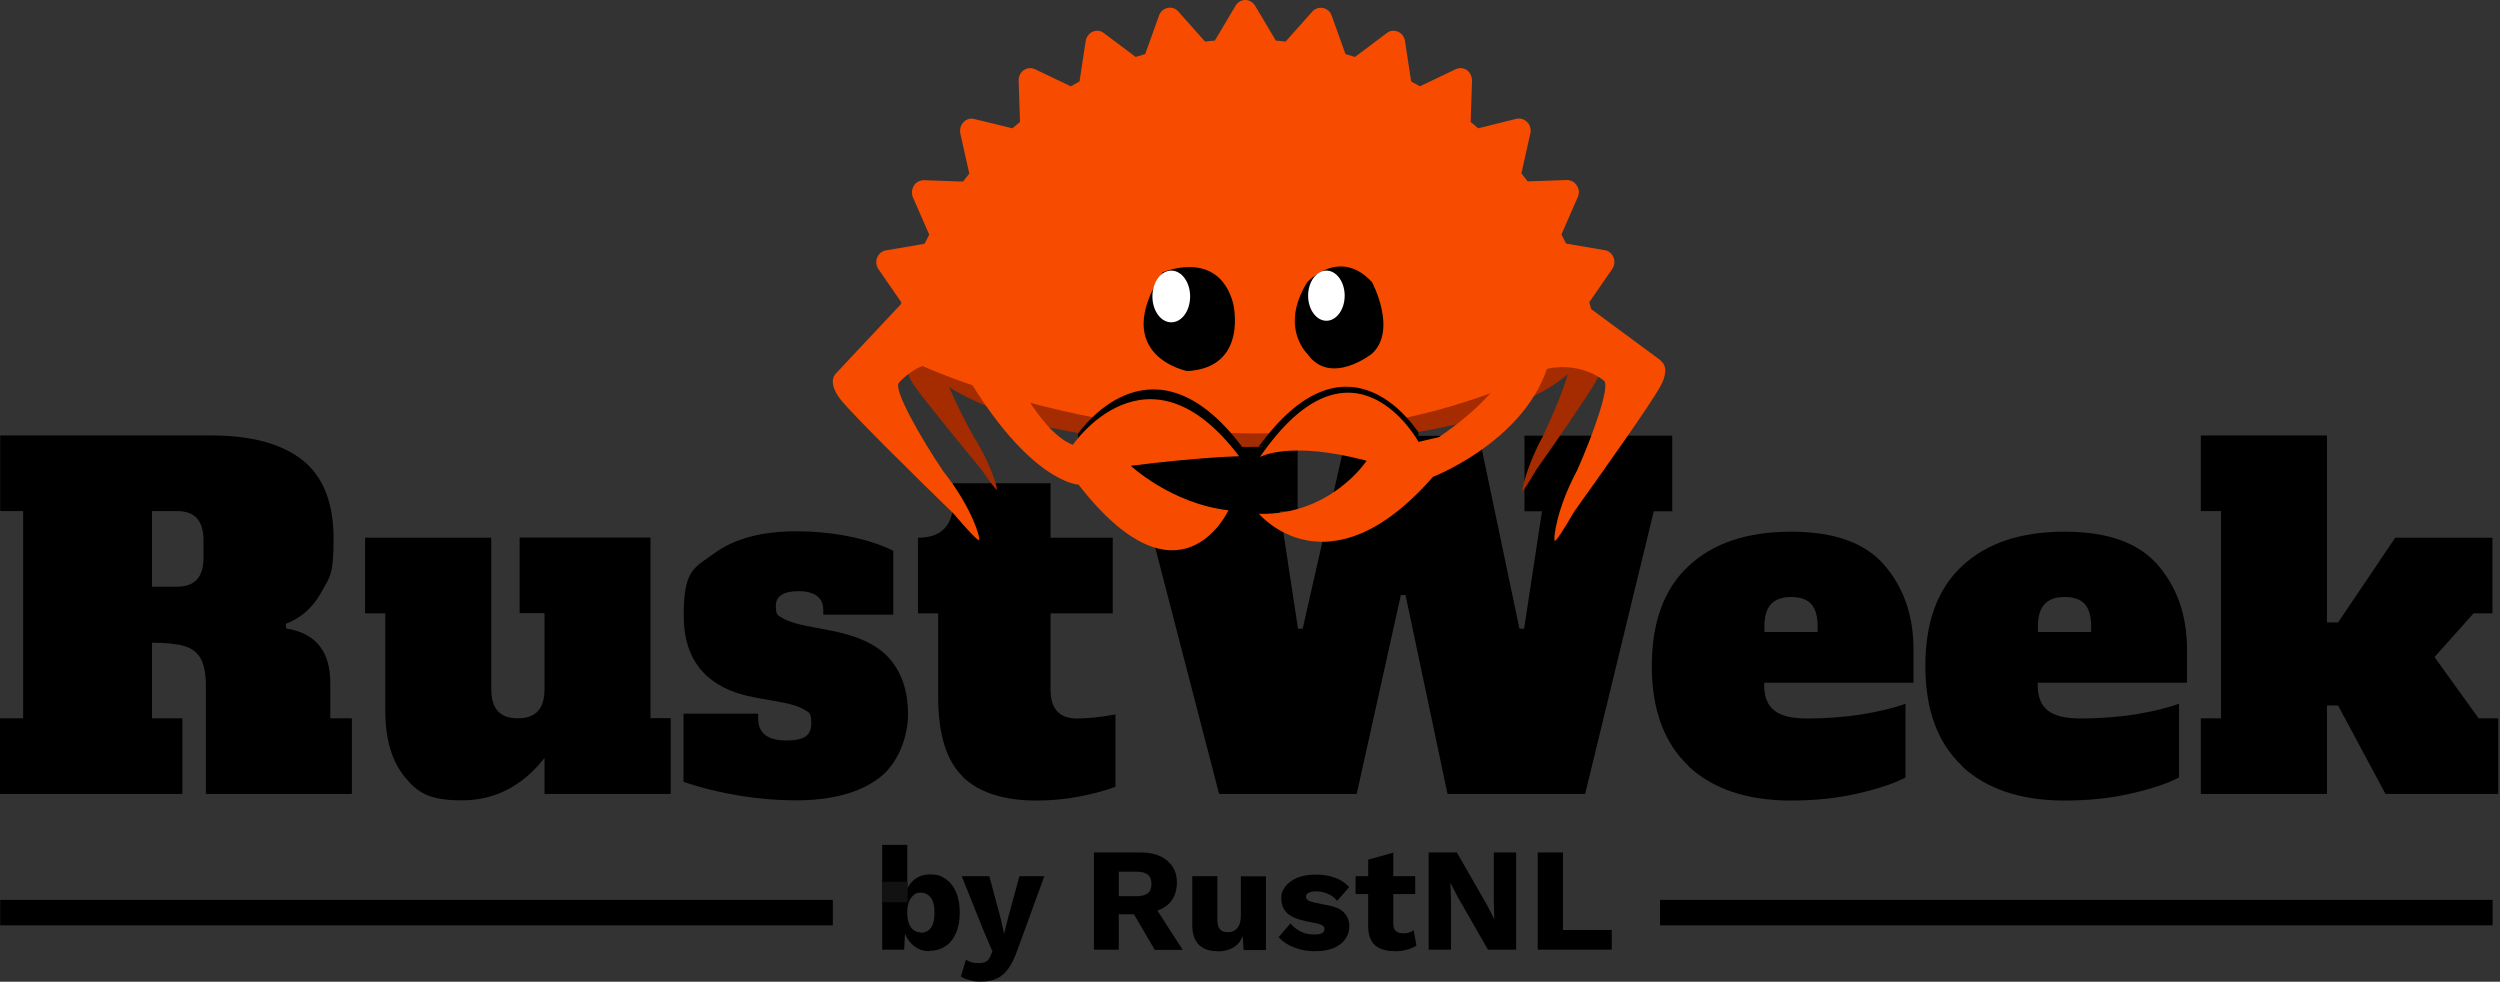 <svg width="1286" height="505" viewBox="0 0 1286 505" fill="none" xmlns="http://www.w3.org/2000/svg">
<rect x="0" y="0" width="1286" height="505" fill="#333333" stroke="none"/>
<g clip-path="url(#clip0_340_835)">
<path d="M0.1 369.5H11.9V262.9H0.1V224H108.8C129.2 224 144.7 228.2 155.5 236.6C166.2 245 171.6 258.5 171.6 277.3C171.6 296.1 169.5 297 165.2 304.8C160.9 312.5 154.9 317.9 147 320.9L147.2 323.3C162.4 325.7 169.9 335 169.9 351.3V369.5H181V408.4H105.9V352.7C105.9 346.5 105 341.9 103.2 338.7C101.4 335.5 98.5 333.4 94.7 332.3C90.8 331.2 85.3 330.6 78.2 330.6V369.5H93.8V408.4H0V369.5H0.1ZM91 301.8C95.6 301.8 99 300.6 101.3 298.1C103.6 295.6 104.7 291.8 104.7 286.6V278.1C104.7 272.9 103.5 269.1 101.3 266.6C99 264.1 95.6 262.9 91 262.9H78.2V301.8H91Z" fill="black"/>
<path d="M345.001 369.5V408.4H280.101V389.9C268.701 404.4 254.501 411.7 237.501 411.7C220.501 411.7 214.601 407.6 208.001 399.4C201.401 391.2 198.201 379.9 198.201 365.5V315.5H187.801V276.6H252.701V354.3C252.701 359.5 253.801 363.3 256.101 365.8C258.401 368.3 261.801 369.5 266.401 369.5C271.001 369.5 274.401 368.3 276.701 365.8C279.001 363.3 280.101 359.5 280.101 354.3V315.4H267.301V276.5H334.601V369.4H345.001V369.5Z" fill="black"/>
<path d="M351.6 402.2V367.1H390V369.5C390 377.1 394.8 380.9 404.5 380.9C414.2 380.9 417.3 378 417.3 372.1C417.3 366.2 416.1 366.6 413.6 365C411.1 363.4 406.8 362.1 400.7 361L388.9 358.9C364.1 354.5 351.7 340.4 351.7 316.7C351.7 293 356.9 292.3 367.3 284.7C377.7 277.1 391.8 273.3 409.5 273.3C427.2 273.3 445.9 276.6 459.5 283.3V316.2H423.5V313.8C423.5 310.6 422.4 308.2 420.3 306.6C418.2 305 415.1 304.1 410.9 304.1C403 304.1 399.1 306.6 399.1 311.7C399.1 316.8 400.2 316.4 402.4 317.9C404.6 319.3 408.6 320.7 414.5 321.9L428 324.5C442 327.2 452.1 332.2 458.1 339.4C464.1 346.7 467.1 356 467.1 367.4C467.1 378.8 462.1 392.8 452.1 400.3C442.1 407.8 427.8 411.7 409.3 411.7C390.8 411.7 370.2 408.5 351.7 402.2H351.6Z" fill="black"/>
<path d="M495.299 399.5C486.799 391.4 482.599 377.7 482.599 358.4V315.5H472.199V276.6C478.199 276.6 482.699 275.1 485.699 272C488.699 268.9 490.199 264.7 490.199 259.3V248.6H540.399V276.6H572.399V315.5H540.399V354.4C540.399 359.6 541.499 363.4 543.799 365.9C546.099 368.4 549.499 369.6 554.099 369.6C558.699 369.6 566.599 368.9 573.799 367.5V404.7C569.399 406.4 563.399 408.1 555.899 409.6C548.399 411.1 540.799 411.8 532.999 411.8C516.299 411.8 503.699 407.7 495.199 399.6L495.299 399.5Z" fill="black"/>
<path d="M784.4 224.1H860.2V263H850.7L815.4 408.4H744.6L723 306.1H720.6L697.9 408.4H627.1L589.4 263H579.9V224.1H667.5V263H658.5L667.7 323.4H670.1L692.6 224.2H760.8L781.6 323.4H784L793.2 263H784.2V224.1H784.4Z" fill="black"/>
<path d="M868.699 394.1C856.099 382.3 849.699 365.2 849.699 342.6C849.699 320 855.999 302.8 868.699 291.1C881.299 279.3 898.899 273.5 921.299 273.5C943.699 273.5 959.599 279.3 969.499 290.9C979.399 302.5 984.299 316.9 984.299 334.1V351.2H907.499V352.6C907.499 358.4 909.199 362.7 912.699 365.5C916.199 368.3 921.899 369.6 929.999 369.6C938.099 369.6 948.799 368.9 957.499 367.5C966.199 366.1 973.799 364.3 980.199 362V399.9C974.699 402.9 966.599 405.6 955.899 408.1C945.199 410.6 933.699 411.8 921.199 411.8C898.799 411.8 881.199 405.9 868.599 394.2L868.699 394.1ZM934.999 325V322.2C934.999 316.8 933.799 313 931.599 310.6C929.299 308.2 925.899 307.1 921.299 307.1C916.699 307.1 913.299 308.3 910.999 310.8C908.699 313.3 907.599 317.1 907.599 322.3V325.1H935.099L934.999 325Z" fill="black"/>
<path d="M1009.4 394.1C996.8 382.3 990.4 365.2 990.4 342.6C990.4 320 996.7 302.8 1009.4 291.1C1022 279.3 1039.6 273.5 1062 273.5C1084.4 273.5 1100.3 279.3 1110.2 290.9C1120.1 302.5 1125 316.9 1125 334.1V351.2H1048.2V352.6C1048.2 358.4 1049.9 362.7 1053.4 365.5C1056.9 368.3 1062.6 369.6 1070.7 369.6C1078.8 369.6 1089.5 368.9 1098.2 367.5C1106.9 366.1 1114.5 364.3 1120.9 362V399.9C1115.4 402.9 1107.3 405.6 1096.6 408.1C1085.9 410.6 1074.4 411.8 1061.9 411.8C1039.5 411.8 1021.9 405.9 1009.3 394.2L1009.4 394.1ZM1075.7 325V322.2C1075.7 316.8 1074.5 313 1072.3 310.6C1070 308.2 1066.6 307.1 1062 307.1C1057.4 307.1 1054 308.3 1051.7 310.8C1049.4 313.3 1048.3 317.1 1048.3 322.3V325.1H1075.8L1075.7 325Z" fill="black"/>
<path d="M1274.9 369.5H1285.1V408.4H1227.1L1202.7 362.9H1197V408.4H1132.1V369.5H1142.5V262.9H1132.1V224H1197V320.2H1202.7L1232.1 276.6H1282.1V315.5H1272.4L1252.3 338L1275 369.5H1274.9Z" fill="black"/>
<path d="M641.6 122.1C595 122.1 552.7 127.7 521.4 136.9V215.1C552.7 224.3 595.1 229.9 641.6 229.9C688.1 229.9 742.6 222.5 774.7 211V141.2C742.6 129.6 694.9 122.3 641.6 122.3" fill="#A52B00"/>
<path d="M822.7 185.6L817.2 174.3V173C817.2 160.1 803.9 148.3 781.4 138.8V207.2C791.9 202.8 800.4 197.8 806.4 192.5C804.6 199.7 798.5 214.3 793.6 224.5C785.6 239.2 782.7 251.9 783.1 252.6C783.3 253 786.1 248.8 790.1 241.9C799.5 228.5 817.3 202.9 820.8 196.4C824.8 189 822.6 185.6 822.6 185.6" fill="#A52B00"/>
<path d="M469.399 173.7C469.399 176.2 469.899 178.6 470.899 181L467.599 186.8C467.599 186.8 464.999 190.2 469.599 197.4C473.699 203.7 494.099 228.5 504.799 241.5C509.399 248.2 512.599 252.3 512.799 251.9C513.199 251.3 509.899 238.8 500.799 224.5C496.499 216.8 491.399 206.7 488.299 199.2C496.899 204.6 508.099 209.6 521.399 213.8V133.5C489.299 143.7 469.399 157.9 469.399 173.7Z" fill="#A52B00"/>
<path d="M854.4 185.5L818.5 159C818.2 157.8 817.8 156.6 817.5 155.5L829.3 138.4C830.5 136.7 830.8 134.4 830 132.4C829.2 130.4 827.5 129 825.5 128.7L805.6 125.3C804.8 123.7 804 122.2 803.2 120.6L811.6 101.4C812.5 99.4 812.3 97.2 811.1 95.4C810 93.6 808 92.6 806 92.6L785.8 93.3C784.8 91.9 783.7 90.6 782.6 89.2L787.2 68.6C787.7 66.5 787.1 64.3 785.6 62.8C784.1 61.3 782.1 60.7 780.1 61.1L760.4 66C759.1 64.9 757.8 63.8 756.5 62.7L757.2 41.5C757.2 39.4 756.3 37.3 754.6 36.1C752.9 34.9 750.7 34.7 748.8 35.6L730.4 44.4C728.9 43.6 727.4 42.7 725.9 41.9L722.7 21C722.4 18.9 721 17.1 719.1 16.3C717.2 15.5 715 15.7 713.4 17L697 29.3C695.4 28.8 693.8 28.3 692.1 27.8L685 8C684.3 6 682.6 4.5 680.6 4.1C678.6 3.7 676.5 4.4 675.1 5.9L661.3 21.4C659.6 21.2 658 21 656.3 20.9L645.6 2.9C644.5 1.1 642.6 0 640.6 0C638.6 0 636.6 1.1 635.6 2.9L624.9 20.9C623.2 21 621.6 21.2 619.9 21.4L606.1 5.9C604.7 4.3 602.6 3.6 600.6 4.1C598.6 4.5 596.9 6 596.2 8L589.1 27.8C587.5 28.3 585.8 28.8 584.2 29.3L567.8 17C566.1 15.7 564 15.5 562.1 16.3C560.2 17.1 558.9 18.9 558.5 21L555.3 41.9C553.8 42.7 552.3 43.6 550.8 44.4L532.4 35.6C530.5 34.7 528.4 34.9 526.6 36.1C524.9 37.3 523.9 39.3 524 41.5L524.7 62.7C523.4 63.8 522.1 64.9 520.8 66L501.1 61.2C499.1 60.7 497 61.3 495.6 62.9C494.1 64.4 493.6 66.6 494 68.7L498.6 89.3C497.5 90.6 496.5 92 495.4 93.4L475.2 92.7C473.2 92.7 471.2 93.7 470.1 95.5C469 97.3 468.8 99.6 469.6 101.5L478 120.7C477.2 122.2 476.4 123.8 475.6 125.4L455.7 128.8C453.7 129.1 452 130.6 451.2 132.5C450.4 134.5 450.7 136.7 451.9 138.5L463.7 155.6C463.6 155.9 463.5 156.2 463.4 156.5L430.1 192C430.1 192 425 196 432.4 205.5C439 213.8 472.6 246.8 490.4 264.1C497.9 272.9 503.1 278.3 503.6 277.8C504.5 277 500 261.1 485.2 242.4C473.8 225.6 459 199.7 462.5 196.8C462.5 196.8 466.5 191.8 474.4 188.2C474.7 188.4 474.1 188 474.4 188.2C474.4 188.2 641.6 265.5 796.6 189.5C814.3 186.3 825 195.8 825 195.8C828.7 197.9 819.1 224.5 811.2 242.1C800.5 262.1 798.9 277.7 799.8 278.2C800.4 278.5 804.3 272.6 809.8 263.1C823.5 243.9 849.5 207.4 854.2 198.5C859.6 188.4 854.2 185.6 854.2 185.6" fill="#F74C00"/>
<path d="M585.1 235.2C584.5 234.6 584.1 234.3 584.1 234.3L638.9 229.8C594.2 170.7 558.4 217.8 554.6 223V235.1H585.1V235.2Z" fill="black"/>
<path d="M699.1 234.5C699.7 233.9 700.1 233.6 700.1 233.6L647.5 229.7C692.2 168.2 725.8 217 729.6 222.3V234.4H699.1V234.5Z" fill="black"/>
<path d="M783.3 175.9C783.3 175.9 777.3 199.8 740.1 224.9L729.7 227.3C729.7 227.3 695.9 165.5 648.1 235.1C648.1 235.1 663 226.4 703 237C703 237 684.6 265.2 647.6 264.3C647.6 264.3 683.1 307 737.1 245.3C737.1 245.3 794.2 223.2 798.8 175.7H783.4L783.3 175.9Z" fill="#F74C00"/>
<path d="M672.4 145.2C672.4 145.2 689.1 126.9 705.8 145.2C705.8 145.2 718.9 169.7 705.8 181.9C705.8 181.9 684.3 199 672.4 181.9C672.4 181.9 658.1 168.4 672.4 145.2Z" fill="black"/>
<path d="M691.7 152.1C691.7 159.2 687.5 165 682.3 165C677.1 165 672.9 159.2 672.9 152.1C672.9 145 677.1 139.2 682.3 139.2C687.5 139.2 691.7 145 691.7 152.1Z" fill="white"/>
<path d="M597.8 140.2C597.8 140.2 626.5 127.5 634.3 155.9C634.3 155.9 642.5 189 610.8 190.9C610.8 190.9 570.3 183.1 597.9 140.3" fill="black"/>
<path d="M612.201 152.5C612.201 159.9 607.901 165.8 602.501 165.8C597.101 165.8 592.801 159.8 592.801 152.5C592.801 145.2 597.101 139.2 602.501 139.2C607.901 139.2 612.201 145.2 612.201 152.5Z" fill="white"/>
<path d="M581.7 239.6C617 235.1 637.4 234.7 637.4 234.7C590.2 172.3 551.9 228.8 551.9 228.8C542.3 225.4 532.5 212 525.2 199.7L495.9 191C529.6 248.5 554.8 249.3 554.8 249.3C607.1 316.6 631.9 262.5 631.9 262.5C602.5 259.1 581.7 239.6 581.7 239.6Z" fill="#F74C00"/>
<path d="M478.101 489.3C475.601 489.3 473.401 488.7 471.601 487.6C469.701 486.5 468.201 485 466.901 483C465.701 481.1 464.901 478.8 464.601 476.4L465.801 474.8L465.101 488.5H453.801V434.6H466.701V462.5L465.501 460.7C466.201 457.6 467.601 455 469.801 452.9C472.001 450.9 474.901 449.8 478.601 449.8C482.301 449.8 484.101 450.6 486.401 452.1C488.701 453.7 490.501 455.9 491.801 458.9C493.101 461.9 493.701 465.4 493.701 469.6C493.701 473.8 493.001 477.2 491.701 480.1C490.401 483 488.601 485.3 486.201 486.8C483.901 488.3 481.201 489.1 478.001 489.1L478.101 489.3ZM473.601 479.8C475.801 479.8 477.601 479 478.801 477.3C480.101 475.7 480.701 473.1 480.701 469.5C480.701 465.9 480.101 463.4 478.801 461.7C477.501 460.1 475.801 459.2 473.601 459.2C471.401 459.2 470.901 459.6 469.901 460.5C468.901 461.4 468.101 462.5 467.501 464C466.901 465.5 466.701 467.4 466.701 469.5C466.701 471.6 467.001 473.5 467.501 475C468.101 476.5 468.901 477.7 469.901 478.4C471.001 479.2 472.201 479.6 473.601 479.6V479.8Z" fill="black"/>
<path d="M537.201 450.7L523.401 488.6C522.001 492.6 520.401 495.8 518.801 498.1C517.101 500.5 515.201 502.2 512.901 503.3C510.601 504.4 507.901 504.9 504.701 504.9C501.501 504.9 500.601 504.7 498.901 504.2C497.101 503.8 495.601 503.1 494.301 502.3L496.901 493.6C497.801 494.3 498.801 494.7 499.801 495C500.801 495.3 502.101 495.4 503.701 495.4C505.301 495.4 506.401 495.1 507.301 494.6C508.201 494.1 509.001 493.1 509.501 491.7L510.501 489.4L506.101 479.1L494.701 450.7H508.901L514.701 472.3L516.501 480.3L518.601 472L524.401 450.7H537.201Z" fill="black"/>
<path d="M586.499 438.5C592.499 438.5 597.099 439.9 600.399 442.7C603.699 445.5 605.399 449.2 605.399 453.9C605.399 458.6 603.799 462.9 600.499 465.6C597.199 468.3 592.599 469.6 586.599 469.6L585.399 470.3H575.499V488.5H562.699V438.5H586.599H586.499ZM584.699 461C587.199 461 589.099 460.5 590.399 459.5C591.699 458.5 592.299 456.9 592.299 454.7C592.299 452.5 591.699 450.9 590.399 449.9C589.099 448.9 587.199 448.4 584.699 448.4H575.499V461H584.699ZM592.399 463.8L608.399 488.6H593.999L581.199 466.7L592.399 463.8Z" fill="black"/>
<path d="M626.401 489.3C623.801 489.3 621.601 488.9 619.601 488C617.701 487.1 616.101 485.7 615.001 483.7C613.901 481.7 613.301 479.2 613.301 476V450.7H626.201V473C626.201 475.4 626.701 477.1 627.601 478.1C628.601 479.1 629.901 479.5 631.701 479.5C633.501 479.5 633.501 479.3 634.301 479C635.101 478.7 635.801 478.2 636.401 477.5C637.001 476.8 637.501 475.9 637.801 474.9C638.101 473.8 638.301 472.5 638.301 471.1V450.8H651.201V488.7H639.701L639.301 481.6C638.101 484.3 636.401 486.3 634.201 487.5C632.001 488.8 629.401 489.4 626.301 489.4L626.401 489.3Z" fill="black"/>
<path d="M676.399 489.3C672.599 489.3 669.099 488.7 665.799 487.4C662.499 486.2 659.799 484.4 657.699 482.1L663.799 475C665.099 476.6 666.799 478 668.899 479.1C670.999 480.2 673.299 480.7 675.899 480.7C678.499 480.7 678.799 480.5 679.799 480.1C680.799 479.7 681.299 478.9 681.299 477.9C681.299 476.9 680.999 476.6 680.499 476.2C679.999 475.8 678.999 475.4 677.499 475L672.299 474C667.499 473 664.099 471.6 662.099 469.7C660.099 467.8 659.099 465.3 659.099 462.2C659.099 459.1 659.699 458.2 660.999 456.3C662.299 454.4 664.299 452.9 666.899 451.7C669.499 450.5 672.899 449.9 676.899 449.9C680.899 449.9 684.099 450.5 686.999 451.6C689.899 452.7 692.299 454.3 693.999 456.4L687.799 463.4C686.599 461.8 684.999 460.6 683.099 459.8C681.199 459 679.199 458.5 677.299 458.5C675.399 458.5 675.099 458.6 674.299 458.8C673.499 459 672.899 459.4 672.399 459.8C671.899 460.2 671.799 460.7 671.799 461.3C671.799 461.9 672.099 462.5 672.699 463C673.299 463.5 674.499 463.9 676.199 464.3L683.099 465.7C686.999 466.4 689.799 467.7 691.499 469.6C693.199 471.5 694.099 473.7 694.099 476.4C694.099 479.1 693.399 481 692.099 482.9C690.799 484.9 688.799 486.5 686.199 487.6C683.599 488.7 680.299 489.3 676.299 489.3H676.399Z" fill="black"/>
<path d="M728.001 450.7V459.9H697.301V450.7H728.001ZM716.701 438.6V475C716.701 476.8 717.101 478.1 718.001 478.9C718.901 479.7 720.101 480.1 721.701 480.1C723.301 480.1 724.001 480 724.801 479.7C725.701 479.4 726.501 479 727.201 478.5L728.601 486.4C727.301 487.3 725.701 488 723.801 488.5C721.901 489 719.901 489.3 717.901 489.3C715.001 489.3 712.501 488.9 710.401 488.1C708.301 487.3 706.701 486 705.601 484.2C704.501 482.4 703.901 480.1 703.801 477.2V442.2L716.701 438.6Z" fill="black"/>
<path d="M779.9 438.5V488.5H765.4L749.9 461.5L746.1 454.1L746.4 463.3V488.5H734.9V438.5H749.4L764.9 465.5L768.7 472.9L768.4 463.7V438.5H779.9Z" fill="black"/>
<path d="M804 478.4H829.1V488.5H791V438.5H804V478.4Z" fill="black"/>
<path d="M428.4 462.9H0.1V476H428.4V462.9Z" fill="black"/>
<path d="M1282.2 462.9H853.9V476H1282.2V462.9Z" fill="black"/>
<path d="M466.901 453.6H453.801V464.1H466.901V453.6Z" fill="#121212"/>
</g>
<defs>
<clipPath id="clip0_340_835">
<rect width="1285.1" height="504.7" fill="white"/>
</clipPath>
</defs>
</svg>
